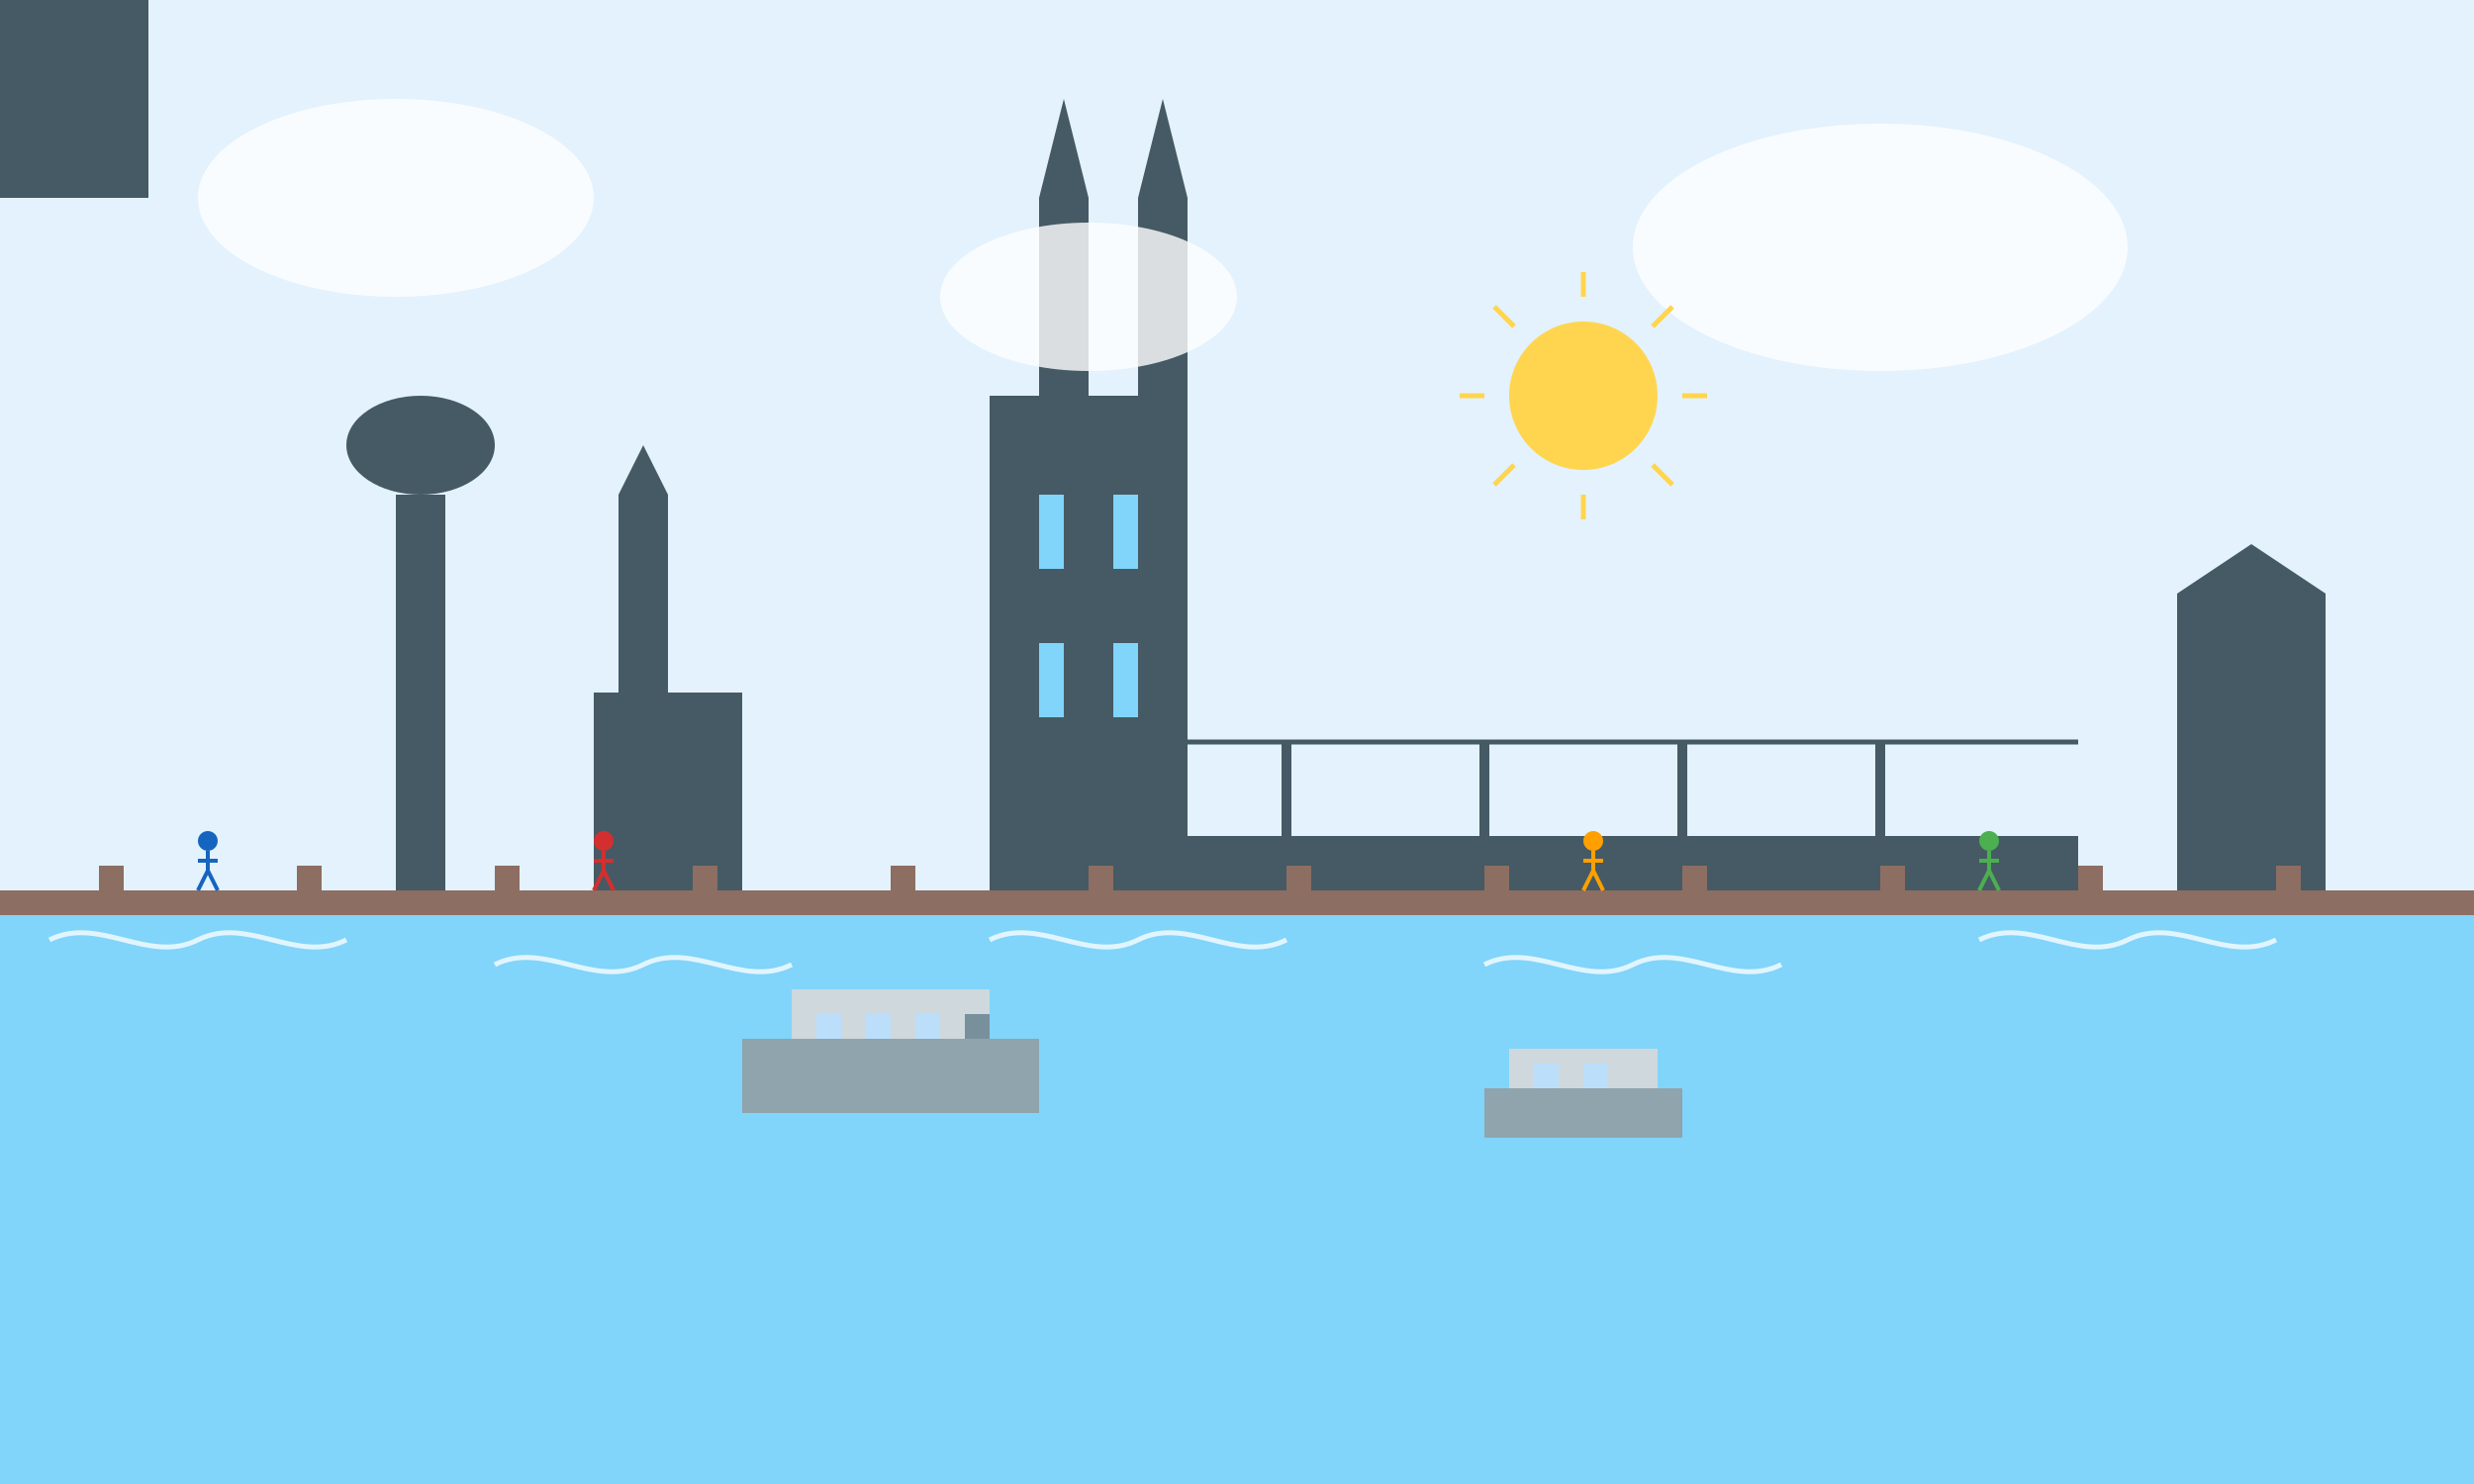 <svg xmlns="http://www.w3.org/2000/svg" viewBox="0 0 500 300" width="500" height="300">
  <!-- Sky Background -->
  <rect width="500" height="300" fill="#E3F2FD" />
  
  <!-- Cologne Skyline -->
  <g fill="#455A64">
    <!-- Cologne Cathedral -->
    <path d="M200,180 L200,80 L240,80 L240,180 Z" />
    <path d="M210,80 L210,40 L215,20 L220,40 L220,80 Z" />
    <path d="M230,80 L230,40 L235,20 L240,40 L240,80 Z" />
    
    <!-- Windows in Cathedral -->
    <rect x="210" y="100" width="5" height="15" fill="#81D4FA" />
    <rect x="225" y="100" width="5" height="15" fill="#81D4FA" />
    <rect x="210" y="130" width="5" height="15" fill="#81D4FA" />
    <rect x="225" y="130" width="5" height="15" fill="#81D4FA" />
    
    <!-- Hohenzollern Bridge -->
    <rect x="240" y="170" width="180" height="10" />
    <line x1="240" y1="170" x2="420" y2="170" stroke="#455A64" stroke-width="2" />
    <line x1="260" y1="170" x2="260" y2="150" stroke="#455A64" stroke-width="2" />
    <line x1="300" y1="170" x2="300" y2="150" stroke="#455A64" stroke-width="2" />
    <line x1="340" y1="170" x2="340" y2="150" stroke="#455A64" stroke-width="2" />
    <line x1="380" y1="170" x2="380" y2="150" stroke="#455A64" stroke-width="2" />
    <line x1="240" y1="150" x2="420" y2="150" stroke="#455A64" stroke-width="1" />
    
    <!-- KölnTriangle -->
    <rect x="440" y="120" width="30" height="60" />
    <path d="M440,120 L470,120 L455,110 Z" />
    
    <!-- Great St. Martin Church -->
    <rect x="120" y="140" width="30" height="40" />
    <path d="M125,140 L125,100 L130,90 L135,100 L135,140 Z" />
    <rect x="145,140" width="30" height="40" />
    
    <!-- Colonius TV Tower -->
    <rect x="80" y="100" width="10" height="80" />
    <ellipse cx="85" cy="90" rx="15" ry="10" />
  </g>
  
  <!-- Rhine River -->
  <rect x="0" y="180" width="500" height="120" fill="#81D4FA" />
  
  <!-- River Waves -->
  <g fill="none" stroke="#E1F5FE" stroke-width="1">
    <path d="M10,190 C20,185 30,195 40,190 C50,185 60,195 70,190" />
    <path d="M100,195 C110,190 120,200 130,195 C140,190 150,200 160,195" />
    <path d="M200,190 C210,185 220,195 230,190 C240,185 250,195 260,190" />
    <path d="M300,195 C310,190 320,200 330,195 C340,190 350,200 360,195" />
    <path d="M400,190 C410,185 420,195 430,190 C440,185 450,195 460,190" />
  </g>
  
  <!-- Tourist Boats on Rhine -->
  <g>
    <g transform="translate(150, 210)">
      <rect x="0" y="0" width="60" height="15" fill="#90A4AE" />
      <rect x="10" y="-10" width="40" height="10" fill="#CFD8DC" />
      <rect x="45" y="-5" width="5" height="5" fill="#78909C" />
      <rect x="15" y="-5" width="5" height="5" fill="#BBDEFB" />
      <rect x="25" y="-5" width="5" height="5" fill="#BBDEFB" />
      <rect x="35" y="-5" width="5" height="5" fill="#BBDEFB" />
    </g>
    
    <g transform="translate(300, 220)">
      <rect x="0" y="0" width="40" height="10" fill="#90A4AE" />
      <rect x="5" y="-8" width="30" height="8" fill="#CFD8DC" />
      <rect x="10" y="-5" width="5" height="5" fill="#BBDEFB" />
      <rect x="20" y="-5" width="5" height="5" fill="#BBDEFB" />
    </g>
  </g>
  
  <!-- Riverside Promenade -->
  <g fill="#8D6E63">
    <rect x="0" y="180" width="500" height="5" />
    <rect x="20" y="175" width="5" height="10" />
    <rect x="60" y="175" width="5" height="10" />
    <rect x="100" y="175" width="5" height="10" />
    <rect x="140" y="175" width="5" height="10" />
    <rect x="180" y="175" width="5" height="10" />
    <rect x="220" y="175" width="5" height="10" />
    <rect x="260" y="175" width="5" height="10" />
    <rect x="300" y="175" width="5" height="10" />
    <rect x="340" y="175" width="5" height="10" />
    <rect x="380" y="175" width="5" height="10" />
    <rect x="420" y="175" width="5" height="10" />
    <rect x="460" y="175" width="5" height="10" />
  </g>
  
  <!-- People Walking on Riverside -->
  <g>
    <g transform="translate(40, 170) scale(0.4)">
      <circle cx="5" cy="0" r="5" fill="#1565C0" />
      <line x1="5" y1="5" x2="5" y2="15" stroke="#1565C0" stroke-width="2" />
      <line x1="0" y1="10" x2="10" y2="10" stroke="#1565C0" stroke-width="2" />
      <line x1="5" y1="15" x2="0" y2="25" stroke="#1565C0" stroke-width="2" />
      <line x1="5" y1="15" x2="10" y2="25" stroke="#1565C0" stroke-width="2" />
    </g>
    
    <g transform="translate(120, 170) scale(0.4)">
      <circle cx="5" cy="0" r="5" fill="#D32F2F" />
      <line x1="5" y1="5" x2="5" y2="15" stroke="#D32F2F" stroke-width="2" />
      <line x1="0" y1="10" x2="10" y2="10" stroke="#D32F2F" stroke-width="2" />
      <line x1="5" y1="15" x2="0" y2="25" stroke="#D32F2F" stroke-width="2" />
      <line x1="5" y1="15" x2="10" y2="25" stroke="#D32F2F" stroke-width="2" />
    </g>
    
    <g transform="translate(320, 170) scale(0.4)">
      <circle cx="5" cy="0" r="5" fill="#FFA000" />
      <line x1="5" y1="5" x2="5" y2="15" stroke="#FFA000" stroke-width="2" />
      <line x1="0" y1="10" x2="10" y2="10" stroke="#FFA000" stroke-width="2" />
      <line x1="5" y1="15" x2="0" y2="25" stroke="#FFA000" stroke-width="2" />
      <line x1="5" y1="15" x2="10" y2="25" stroke="#FFA000" stroke-width="2" />
    </g>
    
    <g transform="translate(400, 170) scale(0.4)">
      <circle cx="5" cy="0" r="5" fill="#4CAF50" />
      <line x1="5" y1="5" x2="5" y2="15" stroke="#4CAF50" stroke-width="2" />
      <line x1="0" y1="10" x2="10" y2="10" stroke="#4CAF50" stroke-width="2" />
      <line x1="5" y1="15" x2="0" y2="25" stroke="#4CAF50" stroke-width="2" />
      <line x1="5" y1="15" x2="10" y2="25" stroke="#4CAF50" stroke-width="2" />
    </g>
  </g>
  
  <!-- Clouds -->
  <g fill="#FFFFFF" opacity="0.8">
    <ellipse cx="80" cy="40" rx="40" ry="20" />
    <ellipse cx="220" cy="60" rx="30" ry="15" />
    <ellipse cx="380" cy="50" rx="50" ry="25" />
  </g>
  
  <!-- Sun Peeking Through Clouds -->
  <g>
    <circle cx="320" cy="80" r="15" fill="#FFD54F" />
    <g fill="none" stroke="#FFD54F" stroke-width="1">
      <line x1="320" y1="60" x2="320" y2="55" />
      <line x1="320" y1="100" x2="320" y2="105" />
      <line x1="300" y1="80" x2="295" y2="80" />
      <line x1="340" y1="80" x2="345" y2="80" />
      <line x1="306" y1="66" x2="302" y2="62" />
      <line x1="334" y1="94" x2="338" y2="98" />
      <line x1="306" y1="94" x2="302" y2="98" />
      <line x1="334" y1="66" x2="338" y2="62" />
    </g>
  </g>
</svg>
